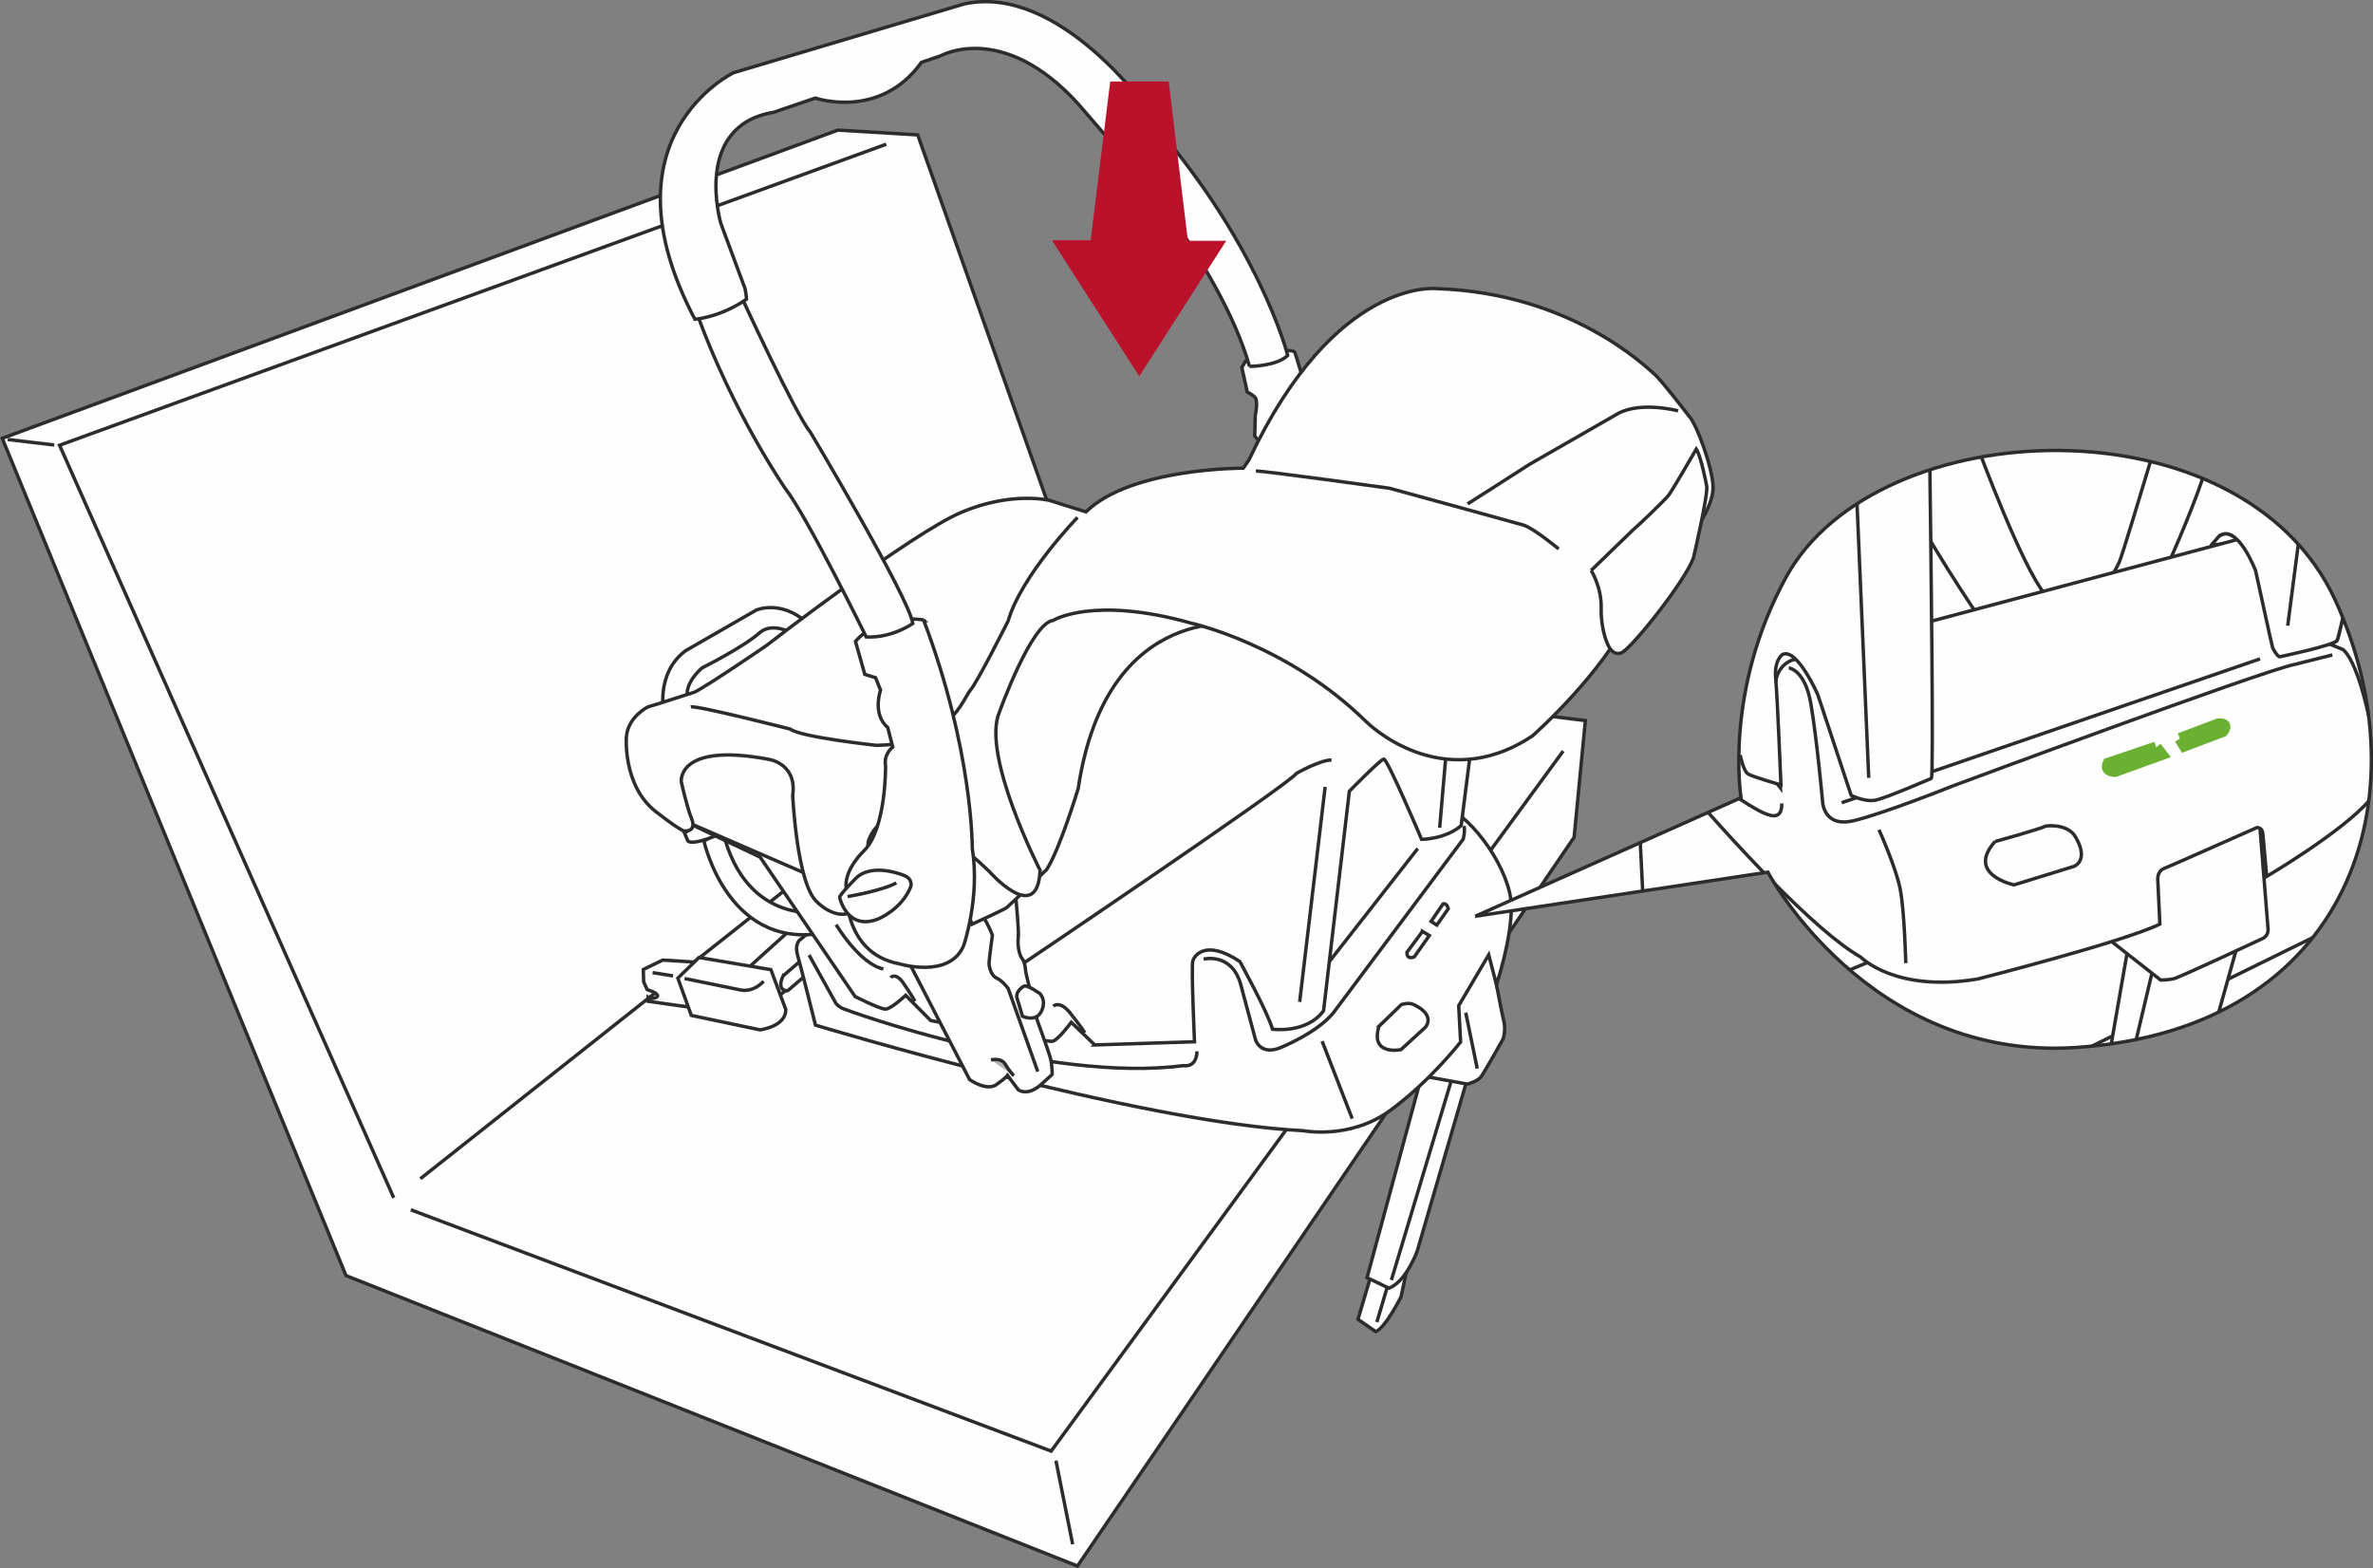 <?xml version="1.0" encoding="UTF-8"?>
<!DOCTYPE svg PUBLIC "-//W3C//DTD SVG 1.1//EN" "http://www.w3.org/Graphics/SVG/1.1/DTD/svg11.dtd">
<!-- Creator: CorelDRAW 2017 -->
<svg xmlns="http://www.w3.org/2000/svg" xml:space="preserve" width="52.968mm" height="35.004mm" version="1.1" style="shape-rendering:geometricPrecision; text-rendering:geometricPrecision; image-rendering:optimizeQuality; fill-rule:evenodd; clip-rule:evenodd"
viewBox="0 0 6705.6 4431.43"
 xmlns:xlink="http://www.w3.org/1999/xlink">
 <rect x="0" y="0" width="6705.6" height="4431.43" fill="#808080" stroke="none"/>
 <defs>
  <style type="text/css">
   <![CDATA[
    .str3 {stroke:#6AB032;stroke-width:32.02;stroke-miterlimit:4}
    .str0 {stroke:#2D2B2D;stroke-width:9.65;stroke-miterlimit:4}
    .str1 {stroke:#BA122B;stroke-width:60.69;stroke-miterlimit:4}
    .str2 {stroke:#2D2B2D;stroke-width:9.65;stroke-miterlimit:4}
    .fil1 {fill:none;fill-rule:nonzero}
    .fil0 {fill:#FEFEFE;fill-rule:nonzero}
    .fil2 {fill:#B2B4B5;fill-rule:nonzero}
    .fil4 {fill:#6AB032;fill-rule:nonzero}
    .fil3 {fill:#BA122B;fill-rule:nonzero}
   ]]>
  </style>
 </defs>
 <g id="Слой_x0020_1">
  <path class="fil0" d="M3879.15 3587.6l102.63 -27.02 -22.95 104.56c0,0 -43.78,87.21 -71.32,98.02l-50.2 -34.84 41.84 -140.73z"/>
  <path class="fil1 str0" d="M3879.15 3587.6l102.63 -27.02 -22.95 104.56c0,0 -43.78,87.21 -71.32,98.02l-50.2 -34.84 41.84 -140.73z"/>
  <line class="fil1 str0" x1="3890.76" y1="3736.15" x2="3924.79" y2= "3621.36" />
  <polygon class="fil0" points="6.36,1238.68 2367.56,367.7 2593.28,381.18 3117.99,1866.6 4479.92,2036.35 4448.12,2366.21 3044.66,4425.52 977.67,3604.7 "/>
  <polygon class="fil1 str0" points="6.36,1238.68 2367.56,367.7 2593.28,381.18 3117.99,1866.6 4479.92,2036.35 4448.12,2366.21 3044.66,4425.52 977.67,3604.7 "/>
  <path class="fil0" d="M3862.95 3610.56l178.25 -658.98 128.31 17.56 -164.75 566.35c0,0 -31.62,87.21 -79.95,104.77l-61.86 -29.7z"/>
  <path class="fil1 str0" d="M3862.95 3610.56l178.25 -658.98 128.31 17.56 -164.75 566.35c0,0 -31.62,87.21 -79.95,104.77l-61.86 -29.7z"/>
  <line class="fil1 str0" x1="1187.86" y1="3331.04" x2="2484.23" y2= "2304.73" />
  <line class="fil1 str0" x1="3931.82" y1="3617.31" x2="4107.38" y2= "3032.61" />
  <path class="fil0" d="M4012.84 3039.36l133.5 24.12c0,0 28.54,-6.57 39.35,-21.45 10.8,-14.82 62.12,-106.65 62.12,-106.65 0,0 8.13,-25.67 1.34,-51.31 -6.75,-25.69 -39.17,-201.43 -39.17,-201.43 0,0 -166.68,102.86 -171.27,101.48 -4.65,-1.34 -25.86,255.23 -25.86,255.23z"/>
  <path class="fil1 str0" d="M4012.84 3039.36l133.5 24.12c0,0 28.54,-6.57 39.35,-21.45 10.8,-14.82 62.12,-106.65 62.12,-106.65 0,0 8.13,-25.67 1.34,-51.31 -6.75,-25.69 -39.17,-201.43 -39.17,-201.43 0,0 -166.68,102.86 -171.27,101.48 -4.65,-1.34 -25.86,255.23 -25.86,255.23z"/>
  <path class="fil0" d="M1832.8 2829.78l131.26 18.62 49.45 -89.9 -25.14 -38.11 -115.85 -7.28 -54.72 26.71 1.03 34.84 9.91 21.88 15.41 5.67c0,0 22.69,9.74 10.55,16.22 -12.15,6.47 -22.69,0 -22.69,0l0.8 11.34z"/>
  <path class="fil1 str0" d="M1832.8 2829.78l131.26 18.62 49.45 -89.9 -25.14 -38.11 -115.85 -7.28 -54.72 26.71 1.03 34.84 9.91 21.88 15.41 5.67c0,0 22.69,9.74 10.55,16.22 -12.15,6.47 -22.69,0 -22.69,0l0.8 11.34z"/>
  <polygon class="fil0" points="2250.61,2612.05 2104.56,2743.98 2170.93,2837.78 2367.3,2684.19 2319.88,2600.5 "/>
  <polygon class="fil1 str0" points="2250.61,2612.05 2104.56,2743.98 2170.93,2837.78 2367.3,2684.19 2319.88,2600.5 "/>
  <polyline class="fil1 str0" points="1160.86,3418.81 2970.37,4100.72 4417.15,2122.44 "/>
  <path class="fil0" d="M2212.79 2757.89l46.9 -40.5c0,0 30.05,8.08 24.29,32.42l-57.88 49.75c0,0 -33.59,3.48 -13.32,-41.68z"/>
  <path class="fil1 str0" d="M2212.79 2757.89l46.9 -40.5c0,0 30.05,8.08 24.29,32.42l-57.88 49.75c0,0 -33.59,3.48 -13.32,-41.68z"/>
  <path class="fil0" d="M2304.38 2896.97c0,0 914.07,276.22 1378.09,298.29 0,0 130.42,25.81 243.09,-55.21 112.68,-81.06 201.82,-195.52 201.82,-195.52l-5.41 -102.46 84.82 -143.81 21.88 84.24c0,0 44.52,-132.15 41.85,-225.36 -2.68,-93.16 -101.29,-243.8 -194.45,-283.55l-79.68 -21.62 -82.35 -135.05 -148.54 144.52 -1366.22 279.54 -136.75 113.39c0,0 -18.93,9.47 -8.13,47.3 10.81,37.78 49.98,195.3 49.98,195.3z"/>
  <path class="fil1 str0" d="M2304.38 2896.97c0,0 914.07,276.22 1378.09,298.29 0,0 130.42,25.81 243.09,-55.21 112.68,-81.06 201.82,-195.52 201.82,-195.52l-5.41 -102.46 84.82 -143.81 21.88 84.24c0,0 44.52,-132.15 41.85,-225.36 -2.68,-93.16 -101.29,-243.8 -194.45,-283.55l-79.68 -21.62 -82.35 -135.05 -148.54 144.52 -1366.22 279.54 -136.75 113.39c0,0 -18.93,9.47 -8.13,47.3 10.81,37.78 49.98,195.3 49.98,195.3z"/>
  <path class="fil1 str0" d="M4019.6 2632.22l19.42 11.47 -42.38 60.12c0,0 -21.61,10.76 -20.81,-12.86l43.78 -58.73z"/>
  <path class="fil0" d="M1989.17 2376.66c0,0 70.48,324.28 358.94,255.41l-11.75 -55.92c0,0 -227.27,50.25 -294.53,-229.28l-52.66 29.79z"/>
  <path class="fil1 str0" d="M1989.17 2376.66c0,0 70.48,324.28 358.94,255.41l-11.75 -55.92c0,0 -227.27,50.25 -294.53,-229.28l-52.66 29.79z"/>
  <path class="fil0" d="M1876.55 2018.74c0,0 -26.34,-115.05 60.79,-179.84l200.12 -115.1c0,0 78.96,-34.03 157.16,50.25l-27.16 32.42c0,0 -75.74,-58.32 -121.52,-17.81 -45.78,40.5 -162.03,98.83 -162.03,98.83 0,0 -55.51,45.37 -39.3,90.74l-68.07 40.51z"/>
  <path class="fil1 str0" d="M1876.55 2018.74c0,0 -26.34,-115.05 60.79,-179.84l200.12 -115.1c0,0 78.96,-34.03 157.16,50.25l-27.16 32.42c0,0 -75.74,-58.32 -121.52,-17.81 -45.78,40.5 -162.03,98.83 -162.03,98.83 0,0 -55.51,45.37 -39.3,90.74l-68.07 40.51z"/>
  <path class="fil0" d="M1915.44 2764.15l59.94 -58.32 202.97 34.43 41.71 111.38c0,0 8.13,44.57 -72.07,58.77l-194.45 -40.95 -38.11 -105.3z"/>
  <path class="fil1 str0" d="M1915.44 2764.15l59.94 -58.32 202.97 34.43 41.71 111.38c0,0 8.13,44.57 -72.07,58.77l-194.45 -40.95 -38.11 -105.3z"/>
  <path class="fil1 str0" d="M1934.43 2765.22l156.84 32.03c0,0 34.13,10.41 66.55,-24.29"/>
  <path class="fil0" d="M1906.93 2288.55l36.45 87.09c0,0 4.06,12.15 52.7,-4.01 48.59,-16.22 83.02,-40.56 83.02,-40.56l-36.45 -85.04 -143.8 -36.49 8.08 79.01z"/>
  <path class="fil1 str0" d="M1906.93 2288.55l36.45 87.09c0,0 4.06,12.15 52.7,-4.01 48.59,-16.22 83.02,-40.56 83.02,-40.56l-36.45 -85.04 -143.8 -36.49 8.08 79.01z"/>
  <line class="fil1 str0" x1="1902.02" y1="2757.89" x2="1844.14" y2= "2748.65" />
  <path class="fil1 str0" d="M2286.29 2698.86l75.25 135.42c0,0 4.61,8.89 20.81,16.03 16.22,7.15 578.71,210.85 961.86,161.09 0,0 37.03,8.08 38.18,-40.55"/>
  <path class="fil1 str0" d="M3401.12 2710.45c0,0 77.35,-19.7 103.96,68.29l42.84 159.75c0,0 13.13,43.94 67.92,23.13 0,0 105.49,-41.85 151.98,-99.54l366.94 -490.78c0,0 5.8,-21.98 2.32,-37.03"/>
  <line class="fil1 str0" x1="4006.28" y1="2397.93" x2="3731.97" y2= "2748.64" />
  <path class="fil0" d="M3579.37 1270.36l-33.76 -37.83 1.61 -59.4c0,0 9.2,-41.84 -1.61,-51.31 -10.8,-9.47 -21.08,-13.76 -21.08,-13.76l-15.36 -69.72 10.8 -17.81 54.8 -18.89c0,0 78.87,-20.28 84.28,-5.41 5.41,14.88 24.29,79.67 24.29,79.67l-43.18 120.19 -60.79 74.26z"/>
  <path class="fil1 str0" d="M3579.37 1270.36l-33.76 -37.83 1.61 -59.4c0,0 9.2,-41.84 -1.61,-51.31 -10.8,-9.47 -21.08,-13.76 -21.08,-13.76l-15.36 -69.72 10.8 -17.81 54.8 -18.89c0,0 78.87,-20.28 84.28,-5.41 5.41,14.88 24.29,79.67 24.29,79.67l-43.18 120.19 -60.79 74.26z"/>
  <path class="fil0" d="M3530.76 1035.4c0,0 76.41,0 108.04,-31.04 0,0 -82.4,-328.17 -413.2,-692.76l-90.48 71.59c0,0 314.9,363.49 395.64,652.22z"/>
  <path class="fil1 str0" d="M3530.76 1035.4c0,0 76.41,0 108.04,-31.04 0,0 -82.4,-328.17 -413.2,-692.76l-90.48 71.59c0,0 314.9,363.49 395.64,652.22z"/>
  <path class="fil0" d="M3896.71 2900.27c0,0 57.48,-55.56 63.29,-61.36 0,0 19.65,-7.33 34.7,0 0,0 61.36,25.5 33.59,63.68l-69.45 63.64c0,0 -87.99,18.53 -62.12,-65.96z"/>
  <path class="fil1 str0" d="M3896.71 2900.27c0,0 57.48,-55.56 63.29,-61.36 0,0 19.65,-7.33 34.7,0 0,0 61.36,25.5 33.59,63.68l-69.45 63.64c0,0 -87.99,18.53 -62.12,-65.96z"/>
  <path class="fil1 str0" d="M4043.89 2603.72l16.22 10.53 32.42 -46.17c0,0 -3.25,-16.75 -14.6,-13.8l-34.04 49.44z"/>
  <path class="fil0" d="M3093.5 2952.93l281.94 -8.94c0,0 -9.68,-212.27 -4.82,-228.48 4.82,-16.17 37.24,-61.54 132.86,1.66 0,0 77.76,140.94 92.37,191.19 0,0 95.62,13.8 144.21,-51.85l72.93 -620.6c0,0 87.09,-89.14 97.23,-90.74 10.13,-1.66 106.96,226.82 106.96,226.82 0,0 66.4,0 111.79,-38.85l42.16 -332.23 -578.94 -394.97 -441.96 -12.15 -782.67 184.31 -341.12 208.66 -198.47 105.3 43.71 151.94 81.87 85.88 194.45 92.35 268.18 393.78c0,0 69.67,35.64 85.88,35.64 16.17,0 57.12,-38.9 57.12,-38.9l70.87 71.32c0,0 328.98,63.2 345.14,58.32 16.22,-4.86 51.85,-53.45 51.85,-53.45l66.45 63.99z"/>
  <path class="fil1 str0" d="M3093.5 2952.93l281.94 -8.94c0,0 -9.68,-212.27 -4.82,-228.48 4.82,-16.17 37.24,-61.54 132.86,1.66 0,0 77.76,140.94 92.37,191.19 0,0 95.62,13.8 144.21,-51.85l72.93 -620.6c0,0 87.09,-89.14 97.23,-90.74 10.13,-1.66 106.96,226.82 106.96,226.82 0,0 66.4,0 111.79,-38.85l42.16 -332.23 -578.94 -394.97 -441.96 -12.15 -782.67 184.31 -341.12 208.66 -198.47 105.3 43.71 151.94 81.87 85.88 194.45 92.35 268.18 393.78c0,0 69.67,35.64 85.88,35.64 16.17,0 57.12,-38.9 57.12,-38.9l70.87 71.32c0,0 328.98,63.2 345.14,58.32 16.22,-4.86 51.85,-53.45 51.85,-53.45l66.45 63.99z"/>
  <path class="fil1 str0" d="M2857.82 2745.31c0,0 783.22,-527.23 805.73,-559.83 0,0 65.83,-37.74 99.01,-37.74"/>
  <line class="fil1 str0" x1="3672.55" y1="2831.4" x2="3744.59" y2= "2223.74" />
  <path class="fil1 str0" d="M2362.68 2613.09c0,0 66.73,111.65 133.67,125.13"/>
  <path class="fil1 str0" d="M2976.43 2843.55c0,0 18.23,-18.22 48.64,20.28 30.37,38.45 40.51,54.66 40.51,54.66"/>
  <path class="fil1 str0" d="M2516.64 2762.53c0,0 14.15,-16.22 36.43,16.2 22.29,32.43 32.42,50.65 32.42,50.65"/>
  <path class="fil0" d="M2569.68 2721.81l170.16 328.98c0,0 47.78,34.3 76.15,14.03 28.36,-20.28 31.08,-25.69 31.08,-25.69l30.5 40.55c0,0 23.76,18.9 61.32,-12.19l34.3 -31.04c0,0 0.81,-27.02 -5.94,-49.97 -6.79,-22.95 -36.49,-103.97 -36.49,-103.97l-32.12 -135.05c0,0 -1.65,-28.31 -9.74,-37.78 -8.13,-9.47 -14.6,-36.49 -11.34,-62.4 3.22,-25.94 -22.14,-275.46 -29.16,-286 -5.9,-8.85 -212.68,125.58 -212.68,125.58l-72.25 183.11 10.8 43.76 -4.6 8.08z"/>
  <path class="fil1 str0" d="M2569.68 2721.81l170.16 328.98c0,0 47.78,34.3 76.15,14.03 28.36,-20.28 31.08,-25.69 31.08,-25.69l30.5 40.55c0,0 23.76,18.9 61.32,-12.19l34.3 -31.04c0,0 0.81,-27.02 -5.94,-49.97 -6.79,-22.95 -36.49,-103.97 -36.49,-103.97l-32.12 -135.05c0,0 -1.65,-28.31 -9.74,-37.78 -8.13,-9.47 -14.6,-36.49 -11.34,-62.4 3.22,-25.94 -22.14,-275.46 -29.16,-286 -5.9,-8.85 -212.68,125.58 -212.68,125.58l-72.25 183.11 10.8 43.76 -4.6 8.08z"/>
  <path class="fil1 str0" d="M2932.55 3028.28l-83.74 -234.96c0,0 -16.17,-22.15 -32.37,-29.16 -16.22,-7.01 -21.62,-32.7 -21.62,-42.17 0,-9.42 9.47,-79.35 9.47,-79.35 0,0 -25.69,-66.73 -47.3,-71.32"/>
  <path class="fil0" d="M2874.74 2823.29l14.61 48.64c0,0 35.11,16.7 51.31,-10.55 0,0 18.9,-27.28 -1.38,-52.97 0,0 -36.45,-26.43 -45.9,-21.57 0,0 -26.98,14.84 -18.64,36.45z"/>
  <path class="fil1 str0" d="M2874.74 2823.29l14.61 48.64c0,0 35.11,16.7 51.31,-10.55 0,0 18.9,-27.28 -1.38,-52.97 0,0 -36.45,-26.43 -45.9,-21.57 0,0 -26.98,14.84 -18.64,36.45z"/>
  <path class="fil2" d="M2800.22 2995.47c0,0 28.36,-8.08 40.5,12.15 12.15,20.27 24.29,32.42 24.29,32.42l-64.79 -44.57z"/>
  <path class="fil1 str0" d="M2800.22 2995.47c0,0 28.36,-8.08 40.5,12.15 12.15,20.27 24.29,32.42 24.29,32.42"/>
  <path class="fil2" d="M2565.25 1816.59c0,0 119.51,459.79 115.44,589.44l-115.44 -589.44z"/>
  <path class="fil1 str0" d="M2565.25 1816.59c0,0 119.51,459.79 115.44,589.44"/>
  <line class="fil1 str0" x1="4174.34" y1="3019.77" x2="4141.92" y2= "2861.77" />
  <line class="fil1 str0" x1="3736.01" y1="2942.4" x2="3821.09" y2= "3161.14" />
  <polyline class="fil1 str0" points="1112.62,3385.04 168.32,1258.21 2504.48,407.48 "/>
  <line class="fil1 str0" x1="21.83" y1="1242.01" x2="153.21" y2= "1257.55" />
  <line class="fil1 str0" x1="2983.86" y1="4127.75" x2="3031.12" y2= "4364.06" />
  <line class="fil1 str0" x1="4068.21" y1="2339.19" x2="4088.48" y2= "2104.63" />
  <path class="fil0" d="M1927.19 2316.91c0,0 350.41,151.94 382.83,166.1 32.43,14.2 -32.42,-307.9 -32.42,-307.9l-216.73 -72.93 -135.67 22.29 -24.34 74.93 26.34 117.51z"/>
  <path class="fil1 str0" d="M1927.19 2316.91c0,0 350.41,151.94 382.83,166.1 32.43,14.2 -32.42,-307.9 -32.42,-307.9l-216.73 -72.93 -135.67 22.29 -24.34 74.93 26.34 117.51z"/>
  <path class="fil0" d="M3520.24 1765.11c0,0 -393.24,-74.01 -473.45,463.17 0,0 -53.18,175.56 -89.67,229.56 0,0 -103.97,100.21 -112.05,106.7 -8.14,6.47 -98.57,47.25 -98.57,47.25l-118.85 -348.66 174.19 -317.58 108.03 -206.06 198.52 -90.49 197.14 18.9 214.72 97.23z"/>
  <path class="fil1 str0" d="M3520.24 1765.11c0,0 -393.24,-74.01 -473.45,463.17 0,0 -53.18,175.56 -89.67,229.56 0,0 -103.97,100.21 -112.05,106.7 -8.14,6.47 -98.57,47.25 -98.57,47.25l-118.85 -348.66 174.19 -317.58 108.03 -206.06 198.52 -90.49 197.14 18.9 214.72 97.23z"/>
  <path class="fil0" d="M1770.07 2080.79c0,0 -11.56,138.89 83.34,212.99 94.91,74.05 87.99,54.39 87.99,54.39 0,0 26.61,-1.15 12.72,-35.32 -13.89,-34.12 -28.94,-103.57 -28.94,-103.57 0,0 -13.13,-112.1 245.78,-63.69 0,0 81.77,10.46 69.03,101.87 0,0 11.57,252.33 69.45,302.09 0,0 81.02,84.5 136.57,-12.72l7.15 -157.39c0,0 47.25,-199.1 341.24,82.17 0,0 137.74,157.39 144.7,-2.32 0,0 -167.83,-327.6 -114.6,-447.95 0,0 89.9,-251.17 151.63,-258.09 0,0 112.28,-70.6 391.22,8.08 0,0 271.63,60.21 492.88,277.79 0,0 210.89,212.99 470.14,40.51 0,0 199.09,-174.75 281.27,-350.72l170.11 -216.42c0,0 57.88,-78.52 59.04,-131.98 1.15,-53.41 -47.44,-185.16 -68.29,-204.86 0,0 -79.86,-104.54 -99.56,-120.36 -19.65,-15.81 -231.47,-226.87 -612.3,-239.61 0,0 -286.86,-35.28 -531.28,483.82l-16.17 23.53c0,0 -317.18,-1.52 -444.47,123.48l-103.02 -32.42c0,0 -106.47,-26.62 -248.85,33.59 -142.37,60.16 -552.09,377.3 -552.09,377.3 0,0 -163.99,112.27 -201.82,130.8 0,0 -121.13,39.35 -131.53,41.68 0,0 -55.55,26.61 -61.36,83.34z"/>
  <path class="fil1 str0" d="M1770.07 2080.79c0,0 -11.56,138.89 83.34,212.99 94.91,74.05 87.99,54.39 87.99,54.39 0,0 26.61,-1.15 12.72,-35.32 -13.89,-34.12 -28.94,-103.57 -28.94,-103.57 0,0 -13.13,-112.1 245.78,-63.69 0,0 81.77,10.46 69.03,101.87 0,0 11.57,252.33 69.45,302.09 0,0 81.02,84.5 136.57,-12.72l7.15 -157.39c0,0 47.25,-199.1 341.24,82.17 0,0 137.74,157.39 144.7,-2.32 0,0 -167.83,-327.6 -114.6,-447.95 0,0 89.9,-251.17 151.63,-258.09 0,0 112.28,-70.6 391.22,8.08 0,0 271.63,60.21 492.88,277.79 0,0 210.89,212.99 470.14,40.51 0,0 199.09,-174.75 281.27,-350.72l170.11 -216.42c0,0 57.88,-78.52 59.04,-131.98 1.15,-53.41 -47.44,-185.16 -68.29,-204.86 0,0 -79.86,-104.54 -99.56,-120.36 -19.65,-15.81 -231.47,-226.87 -612.3,-239.61 0,0 -286.86,-35.28 -531.28,483.82l-16.17 23.53c0,0 -317.18,-1.52 -444.47,123.48l-103.02 -32.42c0,0 -106.47,-26.62 -248.85,33.59 -142.37,60.16 -552.09,377.3 -552.09,377.3 0,0 -163.99,112.27 -201.82,130.8 0,0 -121.13,39.35 -131.53,41.68 0,0 -55.55,26.61 -61.36,83.34z"/>
  <path class="fil0" d="M4496.28 1612.01c0,0 29.7,46.45 28.36,106.7 -1.34,60.2 17.55,99.91 17.55,99.91 0,0 12.96,37.83 40.51,25.67 27.56,-12.19 176.91,-198.52 202.58,-267.39 0,0 43.46,-185.3 37.24,-204.72 0,0 -15.67,-83.2 -29.16,-103.16 0,0 -67.53,116.91 -78.34,130.72 -10.81,13.75 -89.1,88.82 -99.91,97.23l-118.84 115.04z"/>
  <path class="fil1 str0" d="M4496.28 1612.01c0,0 29.7,46.45 28.36,106.7 -1.34,60.2 17.55,99.91 17.55,99.91 0,0 12.96,37.83 40.51,25.67 27.56,-12.19 176.91,-198.52 202.58,-267.39 0,0 43.46,-185.3 37.24,-204.72 0,0 -15.67,-83.2 -29.16,-103.16 0,0 -67.53,116.91 -78.34,130.72 -10.81,13.75 -89.1,88.82 -99.91,97.23l-118.84 115.04z"/>
  <path class="fil1 str0" d="M4404.44 1551.25c0,0 -71.54,-59.4 -99.9,-67.53 -28.36,-8.09 -378.15,-103.97 -378.15,-103.97 0,0 -359.47,-49.97 -377.56,-48.59"/>
  <path class="fil1 str0" d="M4742.1 1161.09c0,0 -103.8,-27.74 -169.35,7.24l-250.11 143.49 -114.91 73.6 -60.65 38.59"/>
  <path class="fil1 str0" d="M3044.89 1462.12c0,0 -158.82,163.68 -196.06,292.48 0,0 -86.95,173.43 -106.96,196.06 -19.96,22.69 -56.45,152.88 -265.73,155.6 0,0 -213.39,-22.95 -243.09,-45.92 0,0 -263.32,-67.25 -280.87,-62.65"/>
  <path class="fil0" d="M2609.81 1751.78c0,0 -121.52,-20.67 -192.45,60.78l26.36 93.16 30.37 9.33 14.2 35.24c0,0 -24.34,67.65 20.23,105.71l14.19 55.11c0,0 -26.34,19.43 -20.27,53.46 0,0 2.05,176.64 -60.74,239.43 0,0 -56.31,52.25 -50.64,104.1 0,0 -12.15,184.76 149.88,215.53 0,0 142.6,43.76 182.3,-51.85 0,0 46.59,-134.52 24.29,-273.85 0,0 2.01,-277.53 -137.73,-646.15z"/>
  <path class="fil1 str0" d="M2609.81 1751.78c0,0 -121.52,-20.67 -192.45,60.78l26.36 93.16 30.37 9.33 14.2 35.24c0,0 -24.34,67.65 20.23,105.71l14.19 55.11c0,0 -26.34,19.43 -20.27,53.46 0,0 2.05,176.64 -60.74,239.43 0,0 -56.31,52.25 -50.64,104.1 0,0 -12.15,184.76 149.88,215.53 0,0 142.6,43.76 182.3,-51.85 0,0 46.59,-134.52 24.29,-273.85 0,0 2.01,-277.53 -137.73,-646.15z"/>
  <path class="fil0" d="M2555.11 2474.09c0,0 -91.15,-38.9 -137.73,8.94 -46.59,47.78 -44.98,52.65 -44.98,52.65 0,0 21.08,97.23 110.18,60.74 0,0 64.45,-25.9 90.76,-89.91 0,0 8.13,-21.48 -18.23,-32.42z"/>
  <path class="fil1 str0" d="M2555.11 2474.09c0,0 -91.15,-38.9 -137.73,8.94 -46.59,47.78 -44.98,52.65 -44.98,52.65 0,0 21.08,97.23 110.18,60.74 0,0 64.45,-25.9 90.76,-89.91 0,0 8.13,-21.48 -18.23,-32.42z"/>
  <path class="fil2" d="M2395.09 2533.64c0,0 97.23,-16.22 137.74,-38.5l-137.74 38.5z"/>
  <path class="fil1 str0" d="M2395.09 2533.64c0,0 97.23,-16.22 137.74,-38.5"/>
  <path class="fil0" d="M1969.73 886.86c0,0 113.04,-81.01 122.33,-54.72 0,0 157.21,341.52 197.72,388.91 0,0 277.92,465.5 289.67,540.85 0,0 -57.97,41.71 -131.66,38.09 0,0 -166.1,-338.71 -228.89,-419.72 0,0 -145.87,-209.82 -249.17,-493.41z"/>
  <path class="fil1 str0" d="M1969.73 886.86c0,0 113.04,-81.01 122.33,-54.72 0,0 157.21,341.52 197.72,388.91 0,0 277.92,465.5 289.67,540.85 0,0 -57.97,41.71 -131.66,38.09 0,0 -166.1,-338.71 -228.89,-419.72 0,0 -145.87,-209.82 -249.17,-493.41z"/>
  <path class="fil0" d="M2658.43 157.66c0,0 174.62,-99.24 388.1,135.72l98.02 113.44c0,0 89.95,-36.09 105.32,-89.55 0,0 -254.38,-364.6 -524.58,-306.28l-652.23 194.45c0,0 -380.82,181.5 -109.42,696.79 0,0 70.92,-4.86 145.87,-56.72 0,0 0,-7.28 -4.06,-29.56l-68.46 -184.33c0,0 -81.43,-276.26 149.47,-314.37l117.51 -40.11c0,0 182.3,62.79 299.76,-100.89l54.72 -18.62z"/>
  <path class="fil1 str0" d="M2658.43 157.66c0,0 174.62,-99.24 388.1,135.72l98.02 113.44c0,0 89.95,-36.09 105.32,-89.55 0,0 -254.38,-364.6 -524.58,-306.28l-652.23 194.45c0,0 -380.82,181.5 -109.42,696.79 0,0 70.92,-4.86 145.87,-56.72 0,0 0,-7.28 -4.06,-29.56l-68.46 -184.33c0,0 -81.43,-276.26 149.47,-314.37l117.51 -40.11c0,0 182.3,62.79 299.76,-100.89l54.72 -18.62z"/>
  <polygon class="fil3" points="3028,709.37 3108.83,709.37 3164.08,260.57 3275.55,260.57 3329.77,710.75 3409.58,710.75 3219.28,1007.17 "/>
  <polygon class="fil1 str1" points="3164.06,260.61 3275.56,260.61 3329.78,710.74 3409.55,710.74 3219.29,1007.21 3028.01,709.36 3108.81,709.36 "/>
  <path class="fil0" d="M4168.72 2589.33l751.1 -335.09c0,0 -49.75,-301.42 128.04,-624.49 257.03,-466.97 1287.75,-506.27 1550.94,66.06 252.6,549.28 48.09,1213.88 -734,1264.43 -585.78,37.83 -869.15,-495.5 -869.15,-495.5l-826.93 124.6z"/>
  <path class="fil0" d="M6535.12 2649.67l-623.98 306.68c-15.24,1.51 -30.62,2.86 -46.32,3.87l0 0c-585.82,37.87 -869.19,-495.46 -869.19,-495.46l-353.71 53.28 -6.81 -136.78 284.69 -127 0 0c0,0 -49.7,-301.42 128.09,-624.53l0 0c6.22,-11.31 12.93,-22.34 20.03,-33.14l1417.36 -68.62c45.84,48.6 84.38,104.46 113.49,167.8l0 0c151.23,328.81 138.6,698.92 -63.64,953.88z"/>
  <path class="fil1 str0" d="M6535.12 2649.67l-623.98 306.68m-1269.23 -438.3l-6.81 -136.78m432.81 -784.67l1417.36 -68.62"/>
  <path class="fil0" d="M5966.03 2949.8l49.66 -285.35 312.49 -13.22 -58.35 208.78c-87.31,42.51 -188.44,73.38 -303.81,89.78z"/>
  <polyline class="fil1 str0" points="5966.03,2949.8 6015.69,2664.45 6328.19,2651.24 6269.84,2860.02 "/>
  <line class="fil1 str0" x1="6036.56" y1="2937.67" x2="6088.72" y2= "2717.36" />
  <path class="fil0" d="M5960.46 2655.64l145.14 113.92c0,0 20.69,0 36.98,-3.71 16.31,-3.66 251.49,-113.87 251.49,-113.87 0,0 15.14,-6.53 15.14,-24.75l-26.17 -327.41 -359.12 58.15 -63.46 297.67z"/>
  <path class="fil1 str0" d="M5960.46 2655.64l145.14 113.92c0,0 20.69,0 36.98,-3.71 16.31,-3.66 251.49,-113.87 251.49,-113.87 0,0 15.14,-6.53 15.14,-24.75l-26.17 -327.41 -359.12 58.15 -63.46 297.67"/>
  <path class="fil0" d="M6620.41 1745.94c-8.39,37.28 -14.56,61.74 -16.88,64.54 -11.56,13.94 -153.59,43.73 -160.42,45.37 -6.79,1.66 -19.83,-21.52 -21.47,-26.48 -1.66,-4.95 -47.79,-216.6 -47.79,-216.6 0,0 -51.45,-135.05 -102.67,-98.13l-22.24 25.37 -25.72 79.36 -750.75 196.59 -142.21 -310.53 2.13 -129.31c139.43,-67.65 307.35,-103.15 476.16,-103.15l0 0c326.82,0 656.96,132.95 790.22,422.8l0 0c7.65,16.62 14.84,33.36 21.65,50.16z"/>
  <path class="fil1 str0" d="M6620.41 1745.94c-8.39,37.28 -14.56,61.74 -16.88,64.54 -11.56,13.94 -153.59,43.73 -160.42,45.37 -6.79,1.66 -19.83,-21.52 -21.47,-26.48 -1.66,-4.95 -47.79,-216.6 -47.79,-216.6 0,0 -51.45,-135.05 -102.67,-98.13l-22.24 25.37 -25.72 79.36 -750.75 196.59 -142.21 -310.53 2.13 -129.31"/>
  <path class="fil0" d="M6076.69 1304.13c-22.15,74.03 -80.49,268.13 -88.49,285.53 -9.93,21.48 -28.14,49.79 -28.14,49.79l157.12 -23.36c0,0 70.86,-155.79 107.08,-264.07 -47.25,-19.71 -96.72,-35.64 -147.56,-47.89z"/>
  <path class="fil1 str2" d="M6076.69 1304.13c-22.15,74.03 -80.49,268.13 -88.49,285.53 -9.93,21.48 -28.14,49.79 -28.14,49.79l157.12 -23.36c0,0 70.86,-155.79 107.08,-264.07"/>
  <path class="fil0" d="M5599.03 1291.42c28.22,74.67 151.22,393 200.85,405.12l-206.7 48.5c0,0 -149.32,-218.06 -229.65,-383.26 72.88,-31.97 152.57,-55.56 235.5,-70.36z"/>
  <path class="fil1 str0" d="M5599.03 1291.42c28.22,74.67 151.22,393 200.85,405.12l-206.7 48.5c0,0 -149.32,-218.06 -229.65,-383.26"/>
  <line class="fil1 str0" x1="5226.82" y1="2740.89" x2="6700.88" y2= "2132.16" />
  <path class="fil0" d="M4826.66 2295.81c44.37,49.94 99.76,110.7 157.82,170.63l11.15 -1.68c0,0 6.63,12.46 19.88,33.35 87.26,88.01 177.17,169.64 242.41,206.48 0,0 97.14,101.24 330.71,61.98 0,0 407.21,-103.34 514.72,-155.02l-5.81 -123.48c0,0 -3.3,-25.37 17.37,-33.64 20.69,-8.25 262.65,-115.76 262.65,-115.76 0,0 15.14,-1.33 16.8,17.12 1.65,18.48 10.76,120.98 10.76,120.98 0,0 210.3,-123.86 288.45,-212.92 10.17,-79.05 9.84,-160.84 -0.63,-243.18 -16.53,-74.35 -40.69,-155.78 -71.21,-184.64l-79.36 -32.55 -90.76 -308.68 -4.03 -3.66 -1025.53 273.75 -358.59 100.89c0,0 -48.23,14.88 -47.39,80.21 0.81,65.29 14.88,280.29 14.88,280.29l-93.16 -118.25 -22.94 -10.98c-5.08,96.34 4.95,157.23 4.95,157.23l0 0 -93.14 41.55z"/>
  <path class="fil1 str0" d="M4826.66 2295.81c44.37,49.94 99.76,110.7 157.82,170.63m31.03 31.66c87.26,88.01 177.17,169.64 242.41,206.48 0,0 97.14,101.24 330.71,61.98 0,0 407.21,-103.34 514.72,-155.02l-5.81 -123.48c0,0 -3.3,-25.37 17.37,-33.64 20.69,-8.25 262.65,-115.76 262.65,-115.76 0,0 15.14,-1.33 16.8,17.12 1.65,18.48 10.76,120.98 10.76,120.98 0,0 210.3,-123.86 288.45,-212.92m-0.63 -243.18c-16.53,-74.35 -40.69,-155.78 -71.21,-184.64l-79.36 -32.55 -90.76 -308.68m-4.03 -3.66l-1025.53 273.75 -358.59 100.89c0,0 -48.23,14.88 -47.39,80.21 0.81,65.29 14.88,280.29 14.88,280.29l-93.16 -118.25 -22.94 -10.98"/>
  <path class="fil0" d="M5637.64 2378.09c0,0 123.52,-34.03 143.94,-43.76 0,0 54.47,-7.77 79.76,25.28 0,0 45.74,64.22 0,88.52l-170.2 52.51c0,0 -137.16,-29.16 -53.5,-122.55z"/>
  <path class="fil1 str0" d="M5637.64 2378.09c0,0 123.52,-34.03 143.94,-43.76 0,0 54.47,-7.77 79.76,25.28 0,0 45.74,64.22 0,88.52l-170.2 52.51c0,0 -137.16,-29.16 -53.5,-122.55"/>
  <path class="fil4" d="M6092.87 2111.56l15.53 20.42 -132.28 47.69c0,0 -29.17,0 -18.45,-22.37l135.19 -45.74z"/>
  <path class="fil1 str3" d="M6092.87 2111.56l15.53 20.42 -132.28 47.69c0,0 -29.17,0 -18.45,-22.37l135.19 -45.74"/>
  <path class="fil4" d="M6159.98 2087.26l12.63 20.41 108 -40.83c0,0 20.41,-23.36 -12.65,-20.45l-107.99 40.87z"/>
  <path class="fil1 str3" d="M6159.98 2087.26l12.63 20.41 108 -40.83c0,0 20.41,-23.36 -12.65,-20.45l-107.99 40.87"/>
  <path class="fil1 str0" d="M5054.66 1887.63c0,0 45.69,3.66 62.48,101.06 16.75,97.37 33.05,275.6 33.05,275.6 0,0 1.38,75.08 87.04,55.12 85.67,-19.96 283.2,-99.24 283.2,-99.24 0,0 868.15,-322.9 963.24,-342.42 0,0 97.81,-24.83 107.01,-26.88"/>
  <line class="fil1 str0" x1="5204.17" y1="2268.42" x2="6386.51" y2= "1861.92" />
  <path class="fil1 str0" d="M4914.35 2256.7c36.3,24.18 68.94,43.06 87.24,46.87 0,0 35.16,13.53 33.09,-33.05"/>
  <path class="fil1 str0" d="M5309.59 2344.9c0,0 47.79,105.39 59.93,167.44 12.19,61.98 15.86,209.46 15.86,209.46"/>
  <path class="fil0" d="M5453.41 1327.68c2.72,201.78 11.18,869.33 4.17,872.14 -8.25,3.3 -126.61,54.58 -156.71,61.18 -30.14,6.61 -69.81,-13.27 -69.81,-13.27l-94.28 -284.4c0,0 -57.88,-132.28 -99.23,-114.1 0,0 -24.79,14.86 -19.84,67.79 4.96,52.92 14.88,300.96 14.88,300.96 0,0 -81.55,-22.77 -93.69,-31.43 -12.1,-8.62 -20.37,-47.92 -20.37,-47.92l-5.06 1.3c1.29,-116.9 23.9,-309.34 134.42,-510.2l0 0c78.11,-141.92 227.74,-244.32 405.53,-302.06z"/>
  <path class="fil1 str0" d="M5453.41 1327.68c2.72,201.78 11.18,869.33 4.17,872.14 -8.25,3.3 -126.61,54.58 -156.71,61.18 -30.14,6.61 -69.81,-13.27 -69.81,-13.27l-94.28 -284.4c0,0 -57.88,-132.28 -99.23,-114.1 0,0 -24.79,14.86 -19.84,67.79 4.96,52.92 14.88,300.96 14.88,300.96 0,0 -81.55,-22.77 -93.69,-31.43 -12.1,-8.62 -20.37,-47.92 -20.37,-47.92l-5.06 1.3"/>
  <path class="fil0" d="M6620.4 1745.89c-8.39,37.31 -14.57,61.78 -16.89,64.58 -11.57,13.98 -153.59,43.71 -160.37,45.37 -6.8,1.65 -19.88,-21.48 -21.53,-26.43 -1.65,-4.96 -47.74,-216.66 -47.74,-216.66 0,0 -51.45,-135 -102.72,-98.11l19.37 -131.67c133.62,69.49 243.9,172.86 308.25,312.82l0 0c7.63,16.6 14.84,33.31 21.64,50.11z"/>
  <path class="fil1 str0" d="M6620.4 1745.89c-8.39,37.31 -14.57,61.78 -16.89,64.58 -11.57,13.98 -153.59,43.71 -160.37,45.37 -6.8,1.65 -19.88,-21.48 -21.53,-26.43 -1.65,-4.96 -47.74,-216.66 -47.74,-216.66 0,0 -51.45,-135 -102.72,-98.11"/>
  <line class="fil1 str0" x1="5280.65" y1="2198.14" x2="5247.59" y2= "1423.62" />
  <line class="fil1 str0" x1="6464.63" y1="1768.2" x2="6494.52" y2= "1538" />
  <path class="fil1 str0" d="M4168.72 2589.33l751.1 -335.09c0,0 -49.75,-301.42 128.04,-624.49 257.03,-466.97 1287.75,-506.27 1550.94,66.06 252.6,549.28 48.09,1213.88 -734,1264.43 -585.78,37.83 -869.15,-495.5 -869.15,-495.5l-826.93 124.6z"/>
 </g>
</svg>
